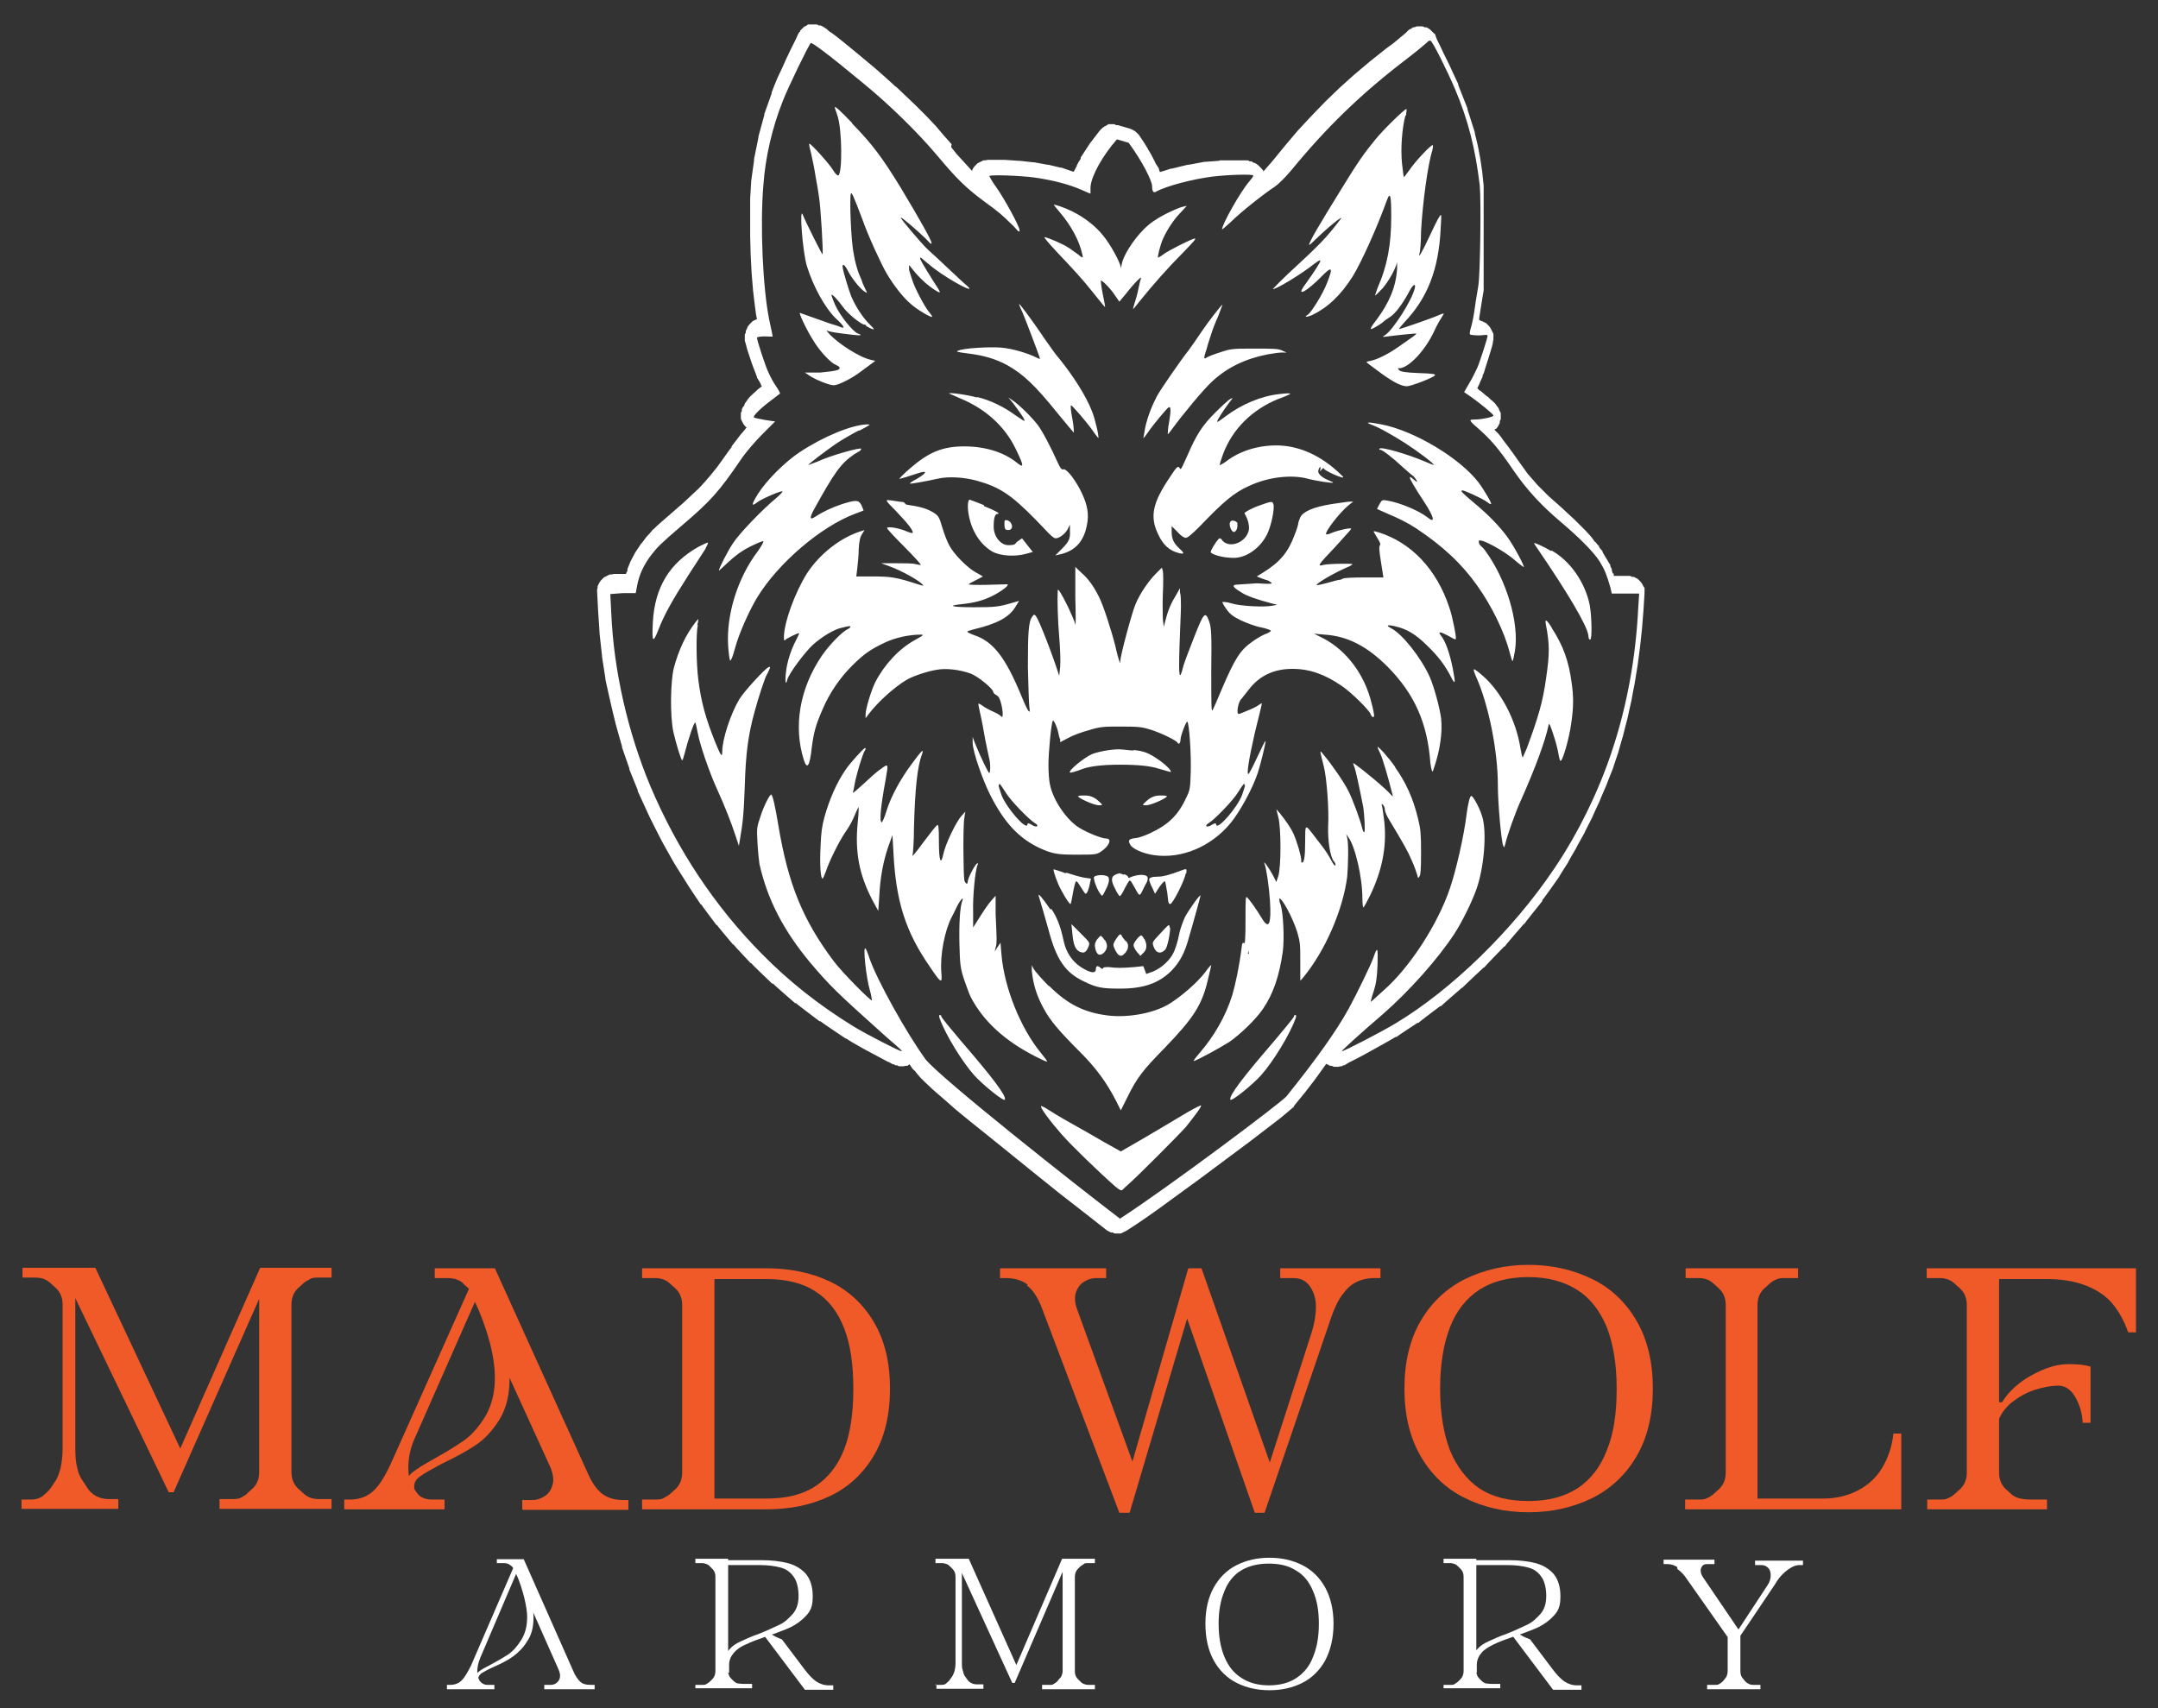 <svg xmlns="http://www.w3.org/2000/svg" id="Layer_1" viewBox="0 0 441.3 349.4"><rect x="0" y="0" width="441.3" height="349.4" fill="#333333" stroke="none"/><defs><style>      .st0 {        fill-rule: evenodd;      }      .st0, .st1 {        fill: #fff;      }      .st2 {        fill: #f05a29;      }    </style></defs><path class="st0" d="M194.6,29.5l-1.6-1.8h0c0,0-1.7-2-1.7-2h0c0,0-1.9-2-1.9-2l-2.1-2.1-4.1-3.9h-.1c0-.1-4.1-3.7-4.1-3.7h0c0,0-3.6-3-3.6-3h0s-2.8-2.3-2.8-2.3h0s-1.5-1.2-1.5-1.2h0s-1.2-.9-1.2-.9h-.1c0,0-.8-.7-.8-.7l-.3-.2-.5-.3-.4-.2h-.4c0-.1-.4-.2-.4-.2h-.2s-.4,0-.4,0h-.4s-.4,0-.4,0h-.4c0,.1-.4.3-.4.3l-.4.2-.3.3-.3.3-.2.2v.2c-.1,0-.3.3-.3.3l-.2.4h0c0,.1-.6,1.3-.6,1.3h0c0,0-.8,1.6-.8,1.6h0s-.9,1.9-.9,1.9h0s-.9,2-.9,2h0s-.9,1.9-.9,1.9h0s-.7,1.7-.7,1.7h0c0,0-.5,1.3-.5,1.3v.2c0,0-1.5,4.2-1.5,4.2v.2c0,0-1.2,4.4-1.2,4.4v.2c0,0-.9,4.4-.9,4.4v.3s-.6,4.3-.6,4.3v.2s-.2,3.3-.2,3.3h0c0,.1,0,3.7,0,3.7h0c0,.1,0,3.9,0,3.9h0c0,0,.1,3.9.1,3.9h0c0,0,.2,3.8.2,3.8h0c0,.1.3,3.6.3,3.6h0c0,0,.2,1.7.2,1.7h0c0,0,.2,1.6.2,1.6h0c0,0,.2,1.5.2,1.5h0c0,.1.2,1,.2,1h-.1s-.4.2-.4.2l-.4.2-.3.3-.3.3-.4.5h0c0,.1-.2.5-.2.5l-.2.4v.4c-.1,0-.2.4-.2.4v.4s0,.4,0,.4v.4c0,0,.1.3.1.3l.2.7h0c0,.1.3,1.1.3,1.1h0c0,0,.4,1.2.4,1.2h0c0,0,.4,1.2.4,1.2h0s.4,1.1.4,1.1h0c0,0,.4,1,.4,1h0c0,.1.3.8.3.8v.2c.1,0,.8,1.3.8,1.3v.2c.1,0,.2.2.2.2l-.9.7-.2.2-1.2,1.1-.2.2-.4.5-.2.3-.3.4-.2.4v.2c-.1,0-.3.3-.3.3l-.2.4v.4c-.1,0-.2.4-.2.4v.4s0,.4,0,.4v.4c0,0,.1.2.1.2l.2.4.2.4.3.4.3.3h.1c0,0-.9,1.1-.9,1.1l-.2.2-2,2.6v.2c-.1,0-1.7,2.3-1.7,2.3l-1.3,1.8-1.3,1.6-1.2,1.4-1.2,1.3-1.4,1.3-1.7,1.6-4.6,4h0s-.9.8-.9.8h0c0,0-.7.7-.7.7h-.1c0,.1-1.1,1.3-1.1,1.3l-.2.2-.9,1.2-.2.2-1,1.5-.2.3-.8,1.5-.2.4-.6,1.5v.4c-.1,0-.3.6-.3.6h-2.5c0,0-.4.1-.4.1h-.4c0,0-.4.2-.4.2l-.4.2-.4.2-.3.3-.3.3-.3.4-.2.4-.2.4v.4c-.1,0-.1.4-.1.4v.3l.2,3.9h0c0,0,.3,4.5.3,4.5v.2s.5,4.5.5,4.5v.2s.7,4.5.7,4.5v.2s1,4.5,1,4.5h0c0,.1,1.1,4.6,1.1,4.6h0c0,.1,1.3,4.6,1.3,4.6v.2c0,0,1.5,4.3,1.5,4.3v.2c0,0,1.7,4.2,1.7,4.2v.2c0,0,2.2,4.8,2.2,4.8h0c0,.1,2.4,4.8,2.4,4.8h0c0,.1,2.6,4.7,2.6,4.7h0c0,.1,2.8,4.5,2.8,4.5h0c0,.1,2.9,4.4,2.9,4.4h.1c0,.1,3.1,4.2,3.1,4.2h.1c0,.1,3.3,4,3.3,4h.1c0,.1,3.5,3.8,3.5,3.8h.1c0,.1,4.3,4.2,4.3,4.2h.2c0,.1,4.5,4,4.5,4h.2c0,.1,4.8,3.7,4.8,3.7h.2c0,.1,5.1,3.5,5.1,3.5h.1c0,0,1.1.7,1.1.7h0c0,0,1.4.8,1.4.8h0s1.6.9,1.6.9h0s1.7.9,1.7.9h0s1.5.8,1.5.8h0s1.3.7,1.3.7h.1c0,0,.9.5.9.5h.2c0,0,.3.2.3.2h.4c0,.1.4.2.4.2h.1s.4,0,.4,0h.4s.4-.1.4-.1h.4c0-.1.4-.3.4-.3h0s.4.6.4.6l.2.3.4.4h.1c0,.1.5.7.5.7h0c0,0,.6.7.6.7h0s.8.8.8.8h0c0,0,1.8,1.7,1.8,1.7h0s2.2,1.9,2.2,1.9h0s2.5,2.2,2.5,2.2h0s2.8,2.3,2.8,2.3h0s3,2.4,3,2.4h0s3.1,2.5,3.1,2.5h0s6.3,5.1,6.3,5.1h0s6.1,4.9,6.1,4.9h0s5.4,4.2,5.4,4.2h0s4.2,3.3,4.2,3.3l.4.2.4.2h.4c0,.1.4.2.4.2h.4s.4,0,.4,0h.4c0,0,.4-.2.4-.2l.4-.2.4-.2,2-1.3h0s2.2-1.5,2.2-1.5h0s2.4-1.7,2.4-1.7h0s2.6-1.9,2.6-1.9h0s5.5-4,5.5-4h0s5.5-4.1,5.5-4.1h0s5.1-3.8,5.1-3.8h0s4.3-3.3,4.3-3.3h0s1.7-1.3,1.7-1.3h0s1.8-1.5,1.8-1.5h0c0,0,.7-.6.7-.6l.2-.2h.1c0-.1.2-.4.2-.4l2.2-2.7h0s2-2.6,2-2.6h0s1.8-2.5,1.8-2.5h0c0,0,.5-.7.5-.7h0s.4.2.4.2l.4.2h.4c0,.1.4.2.4.2h.4s.4,0,.4,0h.1s.4-.1.4-.1h.3c0,0,.3-.2.3-.2h.2c0,0,1-.6,1-.6h0s1.4-.7,1.4-.7h0s1.7-.9,1.7-.9h0s1.8-1,1.8-1h0s1.8-1,1.8-1h0s1.6-.9,1.6-.9h0s1.2-.7,1.2-.7h.2c0-.1,4.3-2.9,4.3-2.9h.2c0-.1,4.4-3.4,4.4-3.4h.2c0-.1,4.3-3.8,4.3-3.8h.1c0-.1,4.3-4.1,4.3-4.1h.1c0-.1,4.1-4.3,4.1-4.3h.1c0-.1,3.9-4.6,3.9-4.6h.1c0-.1,3.7-4.7,3.7-4.7v-.2c.1,0,3.4-4.7,3.4-4.7h0c0-.1,1.8-2.9,1.8-2.9h0c0-.1,1.7-3,1.7-3h0c0-.1,1.7-3.1,1.7-3.1h0c0-.1,1.6-3.2,1.6-3.2h0c0-.1,1.5-3.3,1.5-3.3h0c0-.1,1.4-3.3,1.4-3.3h0c0-.1,1.3-3.3,1.3-3.3h0c0-.1,1.1-3.3,1.1-3.3h0c0-.1,1-3.5,1-3.5h0c0-.1.9-3.5.9-3.5h0c0-.1.8-3.6.8-3.6h0c0-.1.7-3.7.7-3.7h0c0-.1.6-3.7.6-3.7h0c0-.1.5-3.8.5-3.8h0c0-.1.4-3.8.4-3.8h0c0-.1.3-3.8.3-3.8h0c0,0,.2-3.2.2-3.2v-.4s0-.4,0-.4v-.4c-.1,0-.3-.4-.3-.4l-.2-.4-.3-.4-.3-.3-.3-.3-.4-.2-.4-.2h-.4c0-.1-.4-.2-.4-.2h-.4s-2.9,0-2.9,0v-.5c-.1,0-.2,0-.2,0l-.2-.7v-.2c0,0-.3-.6-.3-.6v-.3c-.1,0-.7-1.1-.7-1.1l-.2-.3-.7-1.2v-.2c-.1,0-.7-.8-.7-.8v-.2c-.1,0-.8-.9-.8-.9h-.1c0-.1-.8-1.1-.8-1.1h0c0,0-1-1.1-1-1.1h0c0,0-1.1-1.1-1.1-1.1h0c0,0-1.2-1.2-1.2-1.2h0c0,0-1.3-1.2-1.3-1.2h0s-1.4-1.3-1.4-1.3l-2.6-2.3-2.3-2.3-2-2.3-1.8-2.5-1.2-1.7h0c0,0-1.1-1.5-1.1-1.5h0c0,0-1-1.3-1-1.3h0c0-.1-.9-1.2-.9-1.2l-.2-.2-.6-.6.3-.2h.1c0-.1.3-.4.3-.4l.2-.4.2-.4v-.4c.1,0,.2-.4.2-.4v-.4s0-.4,0-.4v-.4c0,0-.2-.4-.2-.4l-.2-.4v-.2c-.1,0-.2-.2-.2-.2l-.3-.4-.2-.3-.3-.3-.2-.2-.5-.4h0c0,0-.6-.6-.6-.6h-.1c0,0-1.4-1.2-1.4-1.2h-.1c0,0-.5-.5-.5-.5l.4-.8h0c0-.1.7-1.6.7-1.6v-.3c.1,0,.3-.6.3-.6h0c0-.1.3-1,.3-1h0c0,0,.7-2.2.7-2.2h0c0,0,.6-2,.6-2h0c0,0,.2-.8.2-.8v-.3c0,0,.1-.3.1-.3v-.4c0,0,0-.4,0-.4v-.4c0,0-.2-.4-.2-.4l-.2-.4-.2-.4-.3-.4-.3-.3-.3-.3-.4-.2-.4-.2h-.1c0,0-.4-.2-.4-.2h-.1s0-.5,0-.5h0c0-.1.6-3.8.6-3.8l.3-1.8h0c0-.1,0-.7,0-.7v-.2s0-.8,0-.8h0c0,0,0-1.1,0-1.1h0c0,0,0-1.3,0-1.3h0c0,0,0-3,0-3h0s0-3.4,0-3.4h0s0-3.4,0-3.4h0s0-3.1,0-3.1h0c0,0,0-1.4,0-1.4h0s0-1.2,0-1.2h0c0,0,0-1,0-1h0c0-.1,0-.8,0-.8h0c0-.1-.3-2.9-.3-2.9h0c0-.1-.4-2.7-.4-2.7h0c0-.1-.5-2.6-.5-2.6h0c0-.1-.6-2.5-.6-2.5v-.2c0,0-1.5-4.7-1.5-4.7v-.2c0,0-1.9-4.8-1.9-4.8v-.2c0,0-1.4-3-1.4-3h0c0-.1-1.6-3.3-1.6-3.3h0c0,0-.7-1.5-.7-1.5h0c0,0-.6-1.2-.6-1.2h0c0,0-.2-.5-.2-.5h0c0-.1-.2-.5-.2-.5v-.2c-.1,0-.3-.2-.3-.2l-.3-.3-.4-.4h0c0,0-.4-.3-.4-.3l-.4-.2h-.4c0-.1-.4-.2-.4-.2h-.4s-.4,0-.4,0h-.4c0,0-.5.2-.5.2h-.3c0,.1-.4.3-.4.3l-.4.2-.3.3-.4.4-.6.5-1.8,1.5-1.5,1.1h0s-3.4,2.7-3.4,2.7h0c0,0-3.2,2.7-3.2,2.7h0c0,0-3,2.7-3,2.7h0c0,0-2.9,2.8-2.9,2.8h0c0,0-2.8,2.9-2.8,2.9h0c0,0-2.8,3-2.8,3h0c0,0-2.7,3.2-2.7,3.2h0c0,0-2.7,3.3-2.7,3.3l-.8.9-.7.8-.2.2v-.3c-.1,0-.4-.4-.4-.4l-.3-.3-.3-.3-.4-.3-.4-.2h-.2c0-.1-.4-.3-.4-.3h-.4c0-.1-.3-.2-.3-.2h-.6c0,0-.3,0-.3,0h-.9s-.1,0-.1,0h-1.1s-.1,0-.1,0h-2.7c0,.1-.2.1-.2.1l-2.7.2h-.2s-3.2.6-3.2.6h-.2s-3.3.8-3.3.8h-.2s-1.5.5-1.5.5h-.1s-.6.2-.6.2l-.2-.5v-.2c0,0-.7-1.1-.7-1.1h0c0-.1-.7-1.4-.7-1.4h0c0-.1-.8-1.4-.8-1.4h0c0-.1-.9-1.5-.9-1.5h0c0,0-1-1.5-1-1.5l-.3-.3-.3-.3-.4-.3-.4-.2-.5-.2-2.4-.7h-.4c0-.1-.4-.2-.4-.2h-.4s-.4,0-.4,0h-.4c0,.1-.4.3-.4.3l-.4.2-.4.3-.3.3-.2.2-2,2.6-.2.3-1.7,2.6v.3c-.1,0-.8,1.3-.8,1.3v.2c-.1,0-.6,1.1-.6,1.1h-.2c0,0-2.3-.8-2.3-.8h-.2c0,0-2.5-.6-2.5-.6h-.2s-2.7-.5-2.7-.5h-.2s-2.7-.3-2.7-.3h-.2s-2.9-.2-2.9-.2h0s-1.3,0-1.3,0h-1.2s-.2,0-.2,0h-.8s-.6.1-.6.1h-.3c0,0-.4.2-.4.2l-.4.2-.4.2-.3.3-.3.3-.3.4-.2.4v.2c0,0,0,0,0,0l-.9-1-1-1.1-1.2-1.3-1.2-1.5h0ZM229.1,249.2c9.6-6.2,33.2-23.9,34-25,6.1-7.6,10.1-13.2,12.7-17.9,1.7-3.1,4.5-8.9,5-10.3.9-2.6,1-2.3.9,1.3-.1,2.7-.3,3.9-.8,5.5-.4,1.1-.6,2.1-.6,2.1s.2-.1.4-.3c.2-.2,1.2-1.1,2.2-2,5.3-4.6,11.1-13.5,13.6-20.9,1.3-3.8,2.9-10.9,3.4-15.1.3-2.3.7-3.9,1-3.8.4.1,1.7,2.5,2.2,4.2,1,3.1.4,10.7-1.3,15.2-1,2.7-2.9,6.5-4.4,8.8-3.4,5.2-9.3,11.8-14.7,16.5-4.2,3.6-8.4,7.4-8.3,7.5.1.2,8.4-4.1,11-5.7,11.5-6.9,24-19.1,32.4-31.6,4.9-7.2,9.3-16.2,12-24.6,2.9-8.8,4.7-18.6,5.2-28.6l.2-3.1h-5.6l-.3-1.3c-.8-2.7-1.1-3.5-2.2-5.3-1.3-2-4.2-4.9-8.1-8.2-3.8-3.2-6.8-6.5-9.3-10.1-3.4-5-4.9-6.7-7.9-9.3-.6-.5-1.1-1-1.1-1.2s.5-.2,1-.2c1.2,0,3.7-.5,3.7-.8s-2.6-2.4-4.4-3.7l-1.6-1.1,1.1-1.9c.6-1,1.3-2.4,1.6-3.1.5-1.1,2.1-6.1,2.1-6.5s-.8-.1-1.7-.1-1.8-.1-1.9-.2,0-.8.2-1.4.6-2.5.8-4.1c.2-1.6.6-3.6.7-4.4.4-2.1.6-17.6.3-20.6-.9-7.4-2.3-13.2-5.1-19.8-1.5-3.5-4.6-9.8-5-9.8s-.5.2-.7.4c-.2.2-2.1,1.8-4.2,3.4-9.3,7.1-16.3,13.9-23.6,22.8-1.1,1.3-2.5,2.7-3.2,3.2-2.3,1.5-7.1,5.3-9,7.2-1.1,1-1.9,1.7-1.9,1.6,0-1,3.7-7.6,5.5-9.7.5-.6.9-1.1.9-1.3,0-.3-4.8-.2-8.2.2-4.1.5-9.5,1.9-11.7,3.1-.5.3-.8,0-.8-1.1s-2-5.1-4.8-8.9l-2.4-.7c-2.9,3.3-5.2,7.4-5.4,9.7v1.4c-.1,0-1.9-.8-1.9-.8-2.5-1.1-6-2-9.6-2.5-3.1-.4-8.9-.6-9.2-.3,0,0,.6,1.2,1.5,2.4,1.5,2.1,4.7,7.9,4.7,8.7s-.7-.4-1.7-1.3c-2.1-2-2.1-2.1-5.8-4.8-3.5-2.6-5.5-4.6-9.1-8.9-4-4.8-10-10.7-15.4-15.1-7.1-5.9-10.5-8.4-10.7-8.2-.5.5-4.7,9.2-5.7,11.8-2.2,5.5-3.6,11.6-4,17.3-.7,8.3-.1,21.1,1.2,27.5.4,1.8.7,3.3.7,3.4s-.7,0-1.6,0-1.6.1-1.6.3c0,.5,1.7,5.8,2.4,7.2.3.7,1,2,1.5,2.7s.9,1.5.8,1.5c0,0-.8.6-1.7,1.3-2.3,1.7-4,3.4-3.6,3.6.2.1,1.2.3,2.3.5l2,.3-2.6,2.6c-1.5,1.5-3.4,3.7-4.4,5.2-4.5,6.6-6.2,8.5-12.2,13.6-4.2,3.6-4.8,4.2-6.2,6-1.5,2-2.4,4-2.8,6.1l-.3,1.6h-2.6c0,0-2.6.2-2.6.2l.2,3.9c.5,11.8,3.4,24.4,8,35.4,5.5,13,13.2,24.6,22.8,34.3,5.5,5.6,11.7,10.5,18.7,14.8,2.4,1.5,9.8,5.3,9.9,5.1s-1.7-1.6-3.8-3.5c-9.5-8.5-11-10-14.9-14.6-5.5-6.6-8.8-13-10.4-20.2-.1-.6-.3-2.5-.4-4.3-.2-3.1-.1-3.3.6-5.4.7-2.2,1.9-4.5,2.2-4.5s.9,2.8,1.5,6.5c2,11.9,5,19.2,11.3,27.6,1.8,2.4,7.6,8.2,7.8,8,0,0-.1-1-.4-2-.8-2.7-1.5-9.3-.9-8.6.1.1.5,1,.8,2,1.6,4.6,7.7,15.5,11.5,20.7,3.4,4.1,30.6,25.6,39.8,32.6ZM206.8,107.1c.4.8,0,1.4-.8,1.3-.4,0-.6-.3-.6-1.1,0-.9,0-1,.5-.9.3,0,.8.4.9.7ZM253,107c.2.9-.2,1.8-.7,1.8s-1.2-1.7-.6-2.2c.3-.3,1.3,0,1.4.5ZM238.7,162.8c0,.4-3.3,1.9-4.3,1.9-.9,0-.9,0,.2-1,.8-.7,1.7-1,2.6-1,.8,0,1.4,0,1.4.2ZM220.4,162.8c0,.4,3.3,1.9,4.3,1.9.9,0,.9,0-.2-1-.8-.7-1.7-1-2.6-1-.8,0-1.4,0-1.4.2ZM225.9,192.2c.7,1,.6,1.9-.2,2.7-.8.7-1.4.4-1.7-.8-.2-.9-.1-1.2.3-1.9.3-.4.7-.8.8-.8.1,0,.5.4.8.9ZM234,192c.6,1.1.6,2.2-.2,2.9l-.6.6-.7-.8c-.4-.5-.7-1.1-.7-1.4,0-.5,1.2-2,1.6-2,0,0,.4.3.6.8ZM230.3,192.5c.6.7.5,1.7-.3,2.5-.7.8-1.3.6-1.9-.6-.5-1-.5-1.2-.2-1.8.2-.4.6-.9.8-1.2.4-.4.5-.4.7,0,.1.3.5.7.8,1.1ZM226.4,179.2c.6.2.5,1.3-.3,2.8-.7,1.4-.7,1.4-1.1.8-.7-.9-1.4-2.9-1.3-3.4.2-.4,1.8-.6,2.7-.2ZM222.6,193.6c-.5,1.2-.9,1.4-1.7,1.1-1-.4-1.4-1.5-1.6-3.7l-.2-2,1.9,1.9c1.9,1.9,1.9,1.9,1.6,2.7ZM239.3,189.7c0,1.3-.6,4.1-1,4.5-.9,1-1.9.8-2.4-.6-.3-.9-.3-.9,1.3-2.6.9-1,1.7-1.8,1.8-1.8.1,0,.2.2.2.6ZM229.9,178.8c.5.2.8.4.8.6s.2.2.5,0c1.8-.7,3.5-.6,3.5.2s-.4,1.1-.8,2c-.9,1.9-.8,1.9-2-.3-.4-.7-.7-1.3-.9-1.2s-.5.7-1,1.6c-.4.9-.9,1.6-1,1.6s-.6-.7-1-1.6c-.9-1.7-.8-2.5.3-2.9.3-.1.6-.2.6-.2,0,0,.4.1.9.3ZM218.1,178.5c1.2.4,2.9.9,3.6,1l1.4.2-.2.9c-.2,1.2-.6,2.2-.9,2.2-.1,0-.5-.6-1-1.4-.5-.8-.8-1.3-1-1.1-.1.1-.4,1.2-.6,2.4s-.4,2.2-.5,2.2c-.3,0-1.9-2.7-2.5-4.1-.7-1.7-1.1-3-.9-3,0,0,1.1.3,2.4.8ZM242.5,178.6c-.3,1.6-2.7,6.3-3.2,6.3s-.4-1-.6-2.3c-.2-1.2-.4-2.3-.5-2.4-.1,0-.6.5-1.1,1.2l-.9,1.4-.6-1.3c-.4-.7-.6-1.5-.6-1.6,0-.4.6-.6,1.8-.6s2.7-.5,4.6-1.2c1.3-.5,1.3-.5,1.2.5ZM264.9,208.4c-1.2,3.3-4.6,8.8-7,11.5-1.7,1.9-6.1,5.5-6.3,5-.3-.8,2.6-4.6,8.9-11.9,2.2-2.6,4.1-4.9,4.1-5.1s.1-.3.3-.3.2.3,0,.8ZM192.2,208.4c1.2,3.3,4.6,8.8,7,11.5,1.7,1.9,6.1,5.5,6.3,5,.3-.8-2.6-4.6-8.9-11.9-2.2-2.6-4.1-4.9-4.1-5.1s-.1-.3-.3-.3-.2.3,0,.8ZM231.8,153.4c2.1.2,3.1.6,5,1.9,1.5,1,2.9,2.4,2.6,2.6,0,0-1.2-.3-2.5-.7q-2.4-.8-7.8-.8t-7.8.9c-1.3.5-2.4.8-2.5.7-.4-.4,3.1-3.2,4.6-3.8,1.6-.6,4.8-1.1,6.1-.9.4,0,1.5.2,2.3.2ZM144.3,112.2c-.3.5-1.9,2.9-3.5,5.4-3.4,5.3-5,8.2-6.2,11.3-1.1,2.8-1.3,2.4-1.1-1.6.4-7.3,3.5-12.2,9.4-15.5,1-.5,1.8-.9,1.9-.8,0,.1-.2.6-.5,1.1ZM317.3,112.6c3.8,2.1,6.9,6.6,7.8,11.2.4,2.2.5,7,.1,7s-.3-.4-.4-.9c-.3-2.1-4.5-9.1-10.6-18-.3-.4-.5-.8-.5-.8,0-.2,2,.7,3.5,1.6ZM201.2,103.5c2.5,1,3.5,1.6,2.8,1.6s-.8,1.5-.8,2.6c0,2,1.4,3.8,3,3.8s1.3-.3,1.8-.7l1-.7,1.1,1.4,1.1,1.4-1.5.4c-2.2.6-5.2.4-6.8-.5-2.5-1.5-4.2-4.2-4.8-7.5-.3-1.6-.2-3.1.2-3.1,0,0,1.4.5,2.9,1.1ZM260.4,103.1c.3.8-.4,4.4-1.3,6.2-1.4,2.8-4.2,4.8-6.8,4.8s-4.5-.8-4.7-1.1c-.2-.3,1.5-2.9,1.8-2.9s.4.2.6.5c1.6,1.7,5,.2,5.4-2.3.1-.9-.2-2.1-.9-3.3-.1-.2,1.5-1.1,3.3-1.7,2.2-.8,2.4-.8,2.6-.2ZM215,185.9c1.1,1.6,1.9,3.6,2.5,6.5.6,2.8,2.2,4.8,4.4,5.9,1.5.8,2.2.7,2.2-.1s.5-.7,1-.2c.3.2.4.2.5,0,0-.2.5-.2,1.2-.2,1.4.2,2.6.2,5.1,0l1.9-.2.3.8.3.8,1.4-.5c1.7-.7,3.6-2.4,4.3-4.1.3-.7.8-2.2,1-3.4.2-1.1.8-2.7,1.2-3.6.8-1.5,3.2-4.9,3.2-4.4,0,.1-.4,1.5-.8,3s-1.1,3.9-1.5,5.3c-.9,3.4-1.9,5.2-3.6,7-2.6,2.6-5.7,3.7-10.6,3.7-3.6,0-4.8-.2-7.4-1.5-3.8-1.8-5.6-4.5-7.2-10.6-.8-2.8-1.5-5.3-2-6.9-.2-.7.9.6,2.4,2.8ZM218.8,229.6c2,1.1,5.1,2.9,7,4l3.4,1.9,4-2.3c2.2-1.3,5.8-3.4,8.1-4.8s4.2-2.4,4.3-2.3c.2.2-1.5,2.4-3.1,4.4-1.7,1.9-9.8,10-11.5,11.5-.6.5-1.2,1.1-1.4,1.3-.3.3-.5.2-1.5-.6-3.3-2.9-9.1-8.5-11-10.7-2.2-2.5-4.5-5.5-4.2-5.8,0,0,.6.2,1.2.6.6.4,2.7,1.7,4.7,2.8ZM249.1,64.7c-.6,1.3-1.2,2.9-1.4,3.6s-.7,2-.9,2.9c-.7,2.1-.7,2.4,0,1.9.3-.2,1.6-.7,2.9-1.1,2.1-.7,2.5-.7,6.9-.7,3.7,0,4.8,0,5.6.4l.9.4h-1c-.5,0-1.9.2-3,.4-4.5.9-8.2,2.7-11.2,5.5-1.7,1.5-6.3,7.1-8.1,9.6-.5.7-.9,1.2-1,1.2,0,0,0-1.2.3-2.6.4-2.4.3-3.1-.1-2.9-.3.1-3.3,3.7-4.3,5.2-.4.6-.8,1.1-.9,1.1,0,0,.2-1,.4-2.2.5-2.3,1.5-4.7,2.4-6.4.7-1.3,4.9-7.4,6.5-9.4.6-.8,1.7-2.4,2.5-3.6,1.4-2.1,4.2-5.7,4.4-5.7,0,0-.4,1.1-.9,2.4ZM213.2,68.7c1.3,1.8,2.7,3.9,3.3,4.5,3,3.7,5.6,7.8,6.8,10.9.6,1.4,1.5,5.3,1.3,5.5,0,0-.6-.7-1.2-1.6-1.2-1.7-4.3-5.3-4.4-5.1s0,1.3.3,2.8.3,2.8.3,2.8-1.4-1.6-3.1-3.7c-4.9-6.1-7.3-8.3-10.5-10.1-2.4-1.3-4.8-2-8-2.4-2.4-.3-2.6-.4-2-.6,1.1-.5,6.3-.8,8.8-.6,2.2.2,5.3,1.1,7.1,2,.8.4.8.4.7,0-.4-1.2-2.9-7.8-3.5-9.2-.4-.8-.7-1.6-.7-1.7,0-.3,2.5,3.1,4.9,6.6ZM219.4,43.3c2.4,1.2,4.7,3,6.2,4.9,1.5,1.8,3.5,5.5,3.6,6.5,0,.3.1,0,.2-.7.3-1.7,2.3-4.9,4.5-7.1,1.3-1.3,2.5-2.1,4.4-3.1,1.4-.7,3-1.4,3.5-1.5l.9-.2-1.2,1.3c-1.5,1.5-2.9,3.7-3.7,5.5-.6,1.4-1.1,3.6-1,3.8,0,0,.5-.2,1-.6,1-.8,5.4-3,6.4-3.3.6-.1,0,.5-2.4,3-3,3-6,6.4-8.9,10-.7.9-1.2,1.5-1.2,1.4s.2-.9.5-1.8.6-2.2.7-2.8.3-1.3.4-1.6c.4-.8-1.2.7-2.9,2.9l-1.5,1.8-.9-1.3c-.9-1.4-2.7-3.2-2.9-3,0,0,.1,1.3.4,2.7.3,1.4.5,2.6.5,2.7s-1-1.1-2.1-2.5c-2.6-3.3-4.5-5.3-7.9-8.9-1.5-1.6-2.6-2.9-2.4-2.9.5,0,4,1.5,4.8,2.1.4.2,1,.7,1.3.9s.9.6,1.2.9c.6.4.6.4.4-.5-.6-2.7-2.3-5.8-4.5-8.4-.7-.8-1.3-1.6-1.3-1.6,0-.2,2.3.6,3.7,1.3ZM142.7,127.8c-.4,1.9-.3,8.1.1,11.2.6,4.7,1.5,7.9,3.5,12.9,1.1,2.7,1.4,3.1,1.4,1.8,0-2.5,1.7-7.7,3.5-10.7.9-1.5,5-6,5.9-6.5.4-.2.5-.2.2.5-.2.4-.4.9-.5,1-.3.4-1.7,4.6-2.5,7.6-1.3,4.7-1.8,8.5-2,15.2-.2,5.8-.4,7.5-1,11l-.2,1.2-.8-2.4c-.8-2.4-1.9-5.3-3.8-9.5-1.5-3.3-3.4-8.9-3.8-11.1-.2-1-.4-2-.5-2.2-.2-.4-1.5,3.5-2.2,6.3-.2.8-.4,1.4-.5,1.4-.2,0-1.2-3.2-1.8-5.8-.7-3.2-.6-10.4.1-13.1,1-3.7,2.4-6.7,4.4-9.3.3-.4.6-.7.6-.7,0,0,0,.6-.2,1.2ZM317.3,128.4c2.4,3.7,3.5,6.8,4.1,11.3.4,2.8.4,4.9-.1,8.3-.4,3-1.8,7.9-2.2,7.6-.1,0-.3-.7-.4-1.4s-.5-2.3-.9-3.5q-1-3.2-1.1-2.5c-.7,3.4-2.8,9-5.6,15.3-1.2,2.6-2.9,7.4-3.3,9.2-.2.7-.2.7-.4.3-.4-1-1.1-8.7-1.1-12.5,0-6.9-1.9-16.5-4.5-22.2-.3-.7-.5-1.3-.4-1.4s.9.5,1.8,1.3c3.8,3.3,6.8,9.1,7.7,14.7.2,1.2.4,2.1.5,2,0,0,.4-.9.8-1.8,2.4-6.5,3.3-9.5,4-14.6.7-4.8.7-6.8-.1-10.9-.2-1.1.2-.9,1.3.9ZM214.5,201.6c3.8,3.8,7.2,5.5,12.1,6.1,4.2.5,9.6-.5,12.7-2.5,2.5-1.6,5.6-4.3,7.2-6.4.6-.9,1.2-1.5,1.2-1.4s-.3,1.4-.7,3c-1.2,5.2-3,7.9-8.9,14-4.3,4.4-5.6,6-7.5,9.9l-1.4,2.8-1-2c-1.9-3.7-4.1-6.7-7.3-9.9-4.2-4.2-6.1-6.4-7.4-8.8-1.5-2.7-2.2-5-2.5-7.8v-1.3c-.1,0,.4.9.4.9.3.5,1.7,2.1,3.1,3.5ZM175.7,88c-1.4.7-3.6,2-4.8,2.8-2.3,1.6-5.7,4.2-5.6,4.3,0,0,.9-.3,1.9-.7,2.5-1.2,8.9-3,8.9-2.6s-.6.6-1.4,1.1c-2.8,1.9-4.1,3.8-8.3,11.4-.9,1.7-.8,2.1.3,1.4,1.5-1,3.4-1.9,5.5-2.6,2.9-.9,3.4-.9,4,.3.2.5.4,1,.4,1,0,0-.9.4-1.8.7-6.9,2.6-15.6,10-19.9,17-1.7,2.8-3.8,7.5-4.6,10.5-.4,1.5-.8,2.6-1,2.5-.1-.1-.3-1.5-.4-3-.4-6.3,1.9-13.9,6.1-19.4.7-1,1.2-1.9,1.1-2s-1.3.4-2.7,1.1c-1.8.9-3.1,1.9-4.5,3.2-1.1,1-1.9,1.8-1.9,1.7,0-.4,1.8-4,2.9-5.6,1.2-1.9,6.1-7,8.8-9.2.8-.7,1.4-1.3,1.3-1.4-.2-.2-4.2,1.5-5.1,2.2-1.3,1-1.3.6.1-1.7,1.8-2.8,5.5-6.5,8.5-8.5,5-3.3,10.7-5.6,13.8-5.7.9,0,.8,0-1.6,1.3ZM263.6,80.7s-1,.5-2.2.9c-5.4,2.2-9.4,6.2-11.3,11.3-.4,1.1-.7,2.1-.7,2.2s.6-.2,1.3-.7c2.7-2.1,6.4-3.3,10.3-3.3s8.3,1.5,12.5,5.3c.6.6,1.2,1.1,1.2,1.2,0,.4-4-1.4-4-1.8,0-.2-.2,0-.4.2-.4.5-.4.5-.3,0,.2-.7-.2-.6-.4.2-.2.6.6,1.4,2,2,.5.2,1,.4,1,.5,0,.2-3.8-.4-5.2-.8-3.4-.9-8.2-.3-12,1.5-3.1,1.4-5.1,3.1-10.1,8.3-1.4,1.4-2.4,2.3-2.8,2.3s-1.1-.5-1.7-1.2l-1.2-1.2v1.2c0,1.4.4,2.3,1.6,3.4,1.1,1,1,1.2-.2.9-1.9-.5-3.2-1.7-4.2-3.9-1.7-3.6-1.1-6.4,2.5-11.7,1.3-2,1.6-2.3,1.9-1.8.3.4.2.6,1.6-2.5,1.9-4.4,3.1-6.2,5.7-8.8,1.3-1.3,2.7-2.6,3.1-2.8.6-.3.6-.3-.2.7-1,1.3-2.5,3.6-2.5,3.9s.8-.4,1.8-1.1c3.2-2.4,7.2-4.1,10.9-4.5,1.6-.2,2.4-.2,2.2,0ZM282.5,86.8c6.7,1.3,15.9,6.8,19.8,11.8,1.2,1.6,2.9,4.5,2.6,4.5s-.5-.2-.9-.5c-1-.7-4.7-2.4-5-2.3-.4.1,0,.5,2.5,2.6,2.9,2.4,5.2,4.8,6.8,7,1.3,1.8,3.5,5.9,3.3,6.1,0,0-.9-.6-1.8-1.4-2.1-1.9-7.4-4.8-7.4-3.9s.6.9,1.3,1.9c4.4,6,7,14.8,6.1,20.5-.2,1.1-.4,2.1-.5,2.1s-.3-.8-.6-1.8c-1-4-3.6-9.4-6.6-13.6-3.1-4.4-7-8.1-12.6-11.8-1.5-1-3.7-2.1-5.9-3-1.1-.5-2-.9-2-.9s.2-.5.5-1c.5-.9.6-.9,1.7-.7,2.4.4,6.3,2,8.1,3.4,1.7,1.4,1.4,0-.7-3.2-1.6-2.4-2.9-4.6-2.9-4.9s.4,0,.8.4c.8.6.8.6.5,0-.2-.3-.5-.7-.8-.9-.3-.2-1.2-1-2.1-1.8-1.8-1.7-4-3.4-4.4-3.4s-.2-.1-.2-.2c0-.6,5.8,1.1,9.3,2.6.9.4,1.7.7,1.8.7.2-.2-3.4-2.9-5.9-4.5-2.7-1.7-5.3-3.2-7-3.8-1.3-.5-.3-.5,2.2,0ZM199.8,81.2c2.6.6,5.5,2,7.8,3.7,1,.7,1.8,1.2,1.9,1.2.2-.2-1.1-2-2.3-3.6l-1-1.2.9.6c1.2.8,3.8,3.3,5.1,5,1,1.3,2.7,4.6,4.1,7.7.5,1.1.8,1.5,1.1,1.4.7-.3,2.7,2.4,3.9,5,1.1,2.4,1.4,4.2,1,6.2-.6,3.5-2.4,5.5-5.6,6.2l-.9.2,1.3-1.3c1.5-1.5,1.8-2.1,1.7-3.8v-1.2s-.5,1-.5,1c-.5.9-1.7,1.8-2.4,1.8s-2.1-1.8-4.2-3.9c-4.9-5-7.3-6.6-12-7.9-2.6-.7-5.7-.9-7.9-.4-2.7.6-5.6,1.1-5.7,1s.5-.5,1.3-.9c2.2-1.3,2.4-1.9.3-1.2-.7.2-1.8.6-2.5.8-.7.2-1.3.4-1.3.3,0,0,.9-1,2.2-2.1,3.8-3.3,6.6-4.5,11.1-4.5s8.2,1.3,10.7,3.3c1.6,1.3,1.5.7-.2-2.8-2.2-4.6-6.2-8.2-11.3-10.3-1.2-.5-2.2-1-2.3-1-.3-.3,3.6.2,5.7.8ZM174.2,25.2c4.2,4.3,6.2,7,10,13.2,4.2,7,6.3,10.8,6.3,11.3s-.6-.3-1.3-1c-2-1.9-4.8-4.3-5-4.2s4.4,5.5,5.6,6.6c.6.5,2.4,2.2,4.1,3.8,1.7,1.6,3.4,3.2,3.8,3.5,2.3,2-3.1-.8-6.7-3.5-1-.8-2-1.6-2.2-1.8s-.4-.4-.6-.4c-.3,0,.6,1.5,2.6,4.7.8,1.2,1.4,2.2,1.4,2.3,0,.3-1-.3-2.3-1.3-.8-.6-2-1.8-2.7-2.6l-1.3-1.6v1c.2.6.4,1.4.6,1.9.4,1.5,2.5,5.5,3.4,6.6.4.5.8,1,.7,1.1-.2.2-3.1-1.5-4.3-2.6-1.5-1.2-3.6-3.9-5-6.3-1.1-1.9-3.7-7.5-4.9-10.9-1.9-5.1-2.3-5.8-2.4-5.4-.3.8,0,9.7.6,12.4.2,1.4.7,3,.9,3.6s.6,1.4.7,1.7c.1.4.4,1.1.7,1.7.5,1,.5,1,0,.7-.8-.4-2.6-2.6-3.4-4.1-.7-1.4-1.2-1.8-1.2-1.1s1.3,5,1.9,6.4c.9,2,2.3,4.1,3.5,5.3.5.5,1,1,1,1.1s-.4,0-.8-.2c-.4-.2-.8-.4-.8-.5s-.1-.2-.3-.2c-.7,0-3.5-2.3-4.4-3.6-1.1-1.5-2.2-2.7-2.4-2.5,0,0,.3,1,.8,2.1,1,2.2,3.6,5.4,4.6,5.8,1.4.5.5.5-3.3,0-.9-.1-2-.3-2.4-.4l-.7-.2.5.6c1.9,2.1,6.3,4.9,8.6,5.4l.9.2-.8.6c-.4.3-1.5,1.1-2.3,1.7-1.7,1.3-4.5,2.7-5.4,2.7s-3.9-1.2-5-2l-.9-.6h3.1c3.1-.3,4-.5,4-.9s-.5-.5-1.2-.9c-1.1-.7-3.1-2.9-4.2-4.8-1.2-1.8-3.1-5.8-2.7-5.6,1.7.6,5.1,1.8,6.2,2.2.7.2,1.7.5,2.1.7.6.2.7.2.5-.2-.1-.2-.7-.9-1.4-1.5-2.3-2.2-4.7-6.6-6-10.8-.9-3-1.6-12.6-.8-10.4.5,1.3,3.9,8.1,4,8,.2-.2-.4-9.9-.7-11.6-.1-.8-.4-2.7-.7-4.2-.2-1.5-.7-3.7-.9-4.7-.3-1.1-.5-2-.4-2.1.2-.2,4,4,4.8,5.3.4.7.9,1.2,1.1,1.2.9-.3.8-9.3-.1-12.1-.3-.9-.6-1.8-.6-1.8,0-.4.9.4,3.6,3.2ZM287.4,23.6c-.7,2.7-1,6.8-.7,9.8.2,1.5.3,2.8.4,2.8s.5-.6,1.1-1.4c1.2-1.8,4.6-5.4,4.8-5.1.1.1,0,.6-.1,1.1-.9,2.7-2,10.8-2.3,16.5,0,2.2-.2,4.2-.3,4.5-.4,1.3.5-.2,1.9-3.2.9-1.9,1.8-3.8,2.1-4.2.5-.8.5-.8.3,2.5-.4,8.2-2.7,14.1-7.4,19-.7.8-1.2,1.4-1.1,1.4.3,0,5.5-1.8,7.3-2.5.9-.4,1.7-.7,1.8-.7s-.1.4-.5,1-1,1.7-1.4,2.6c-2,4.3-5.6,7.9-7.4,7.6-.1,0,0,.1.2.4.3.3,1.2.5,4,.6,2.9.1,3.6.2,3.3.5-.4.5-4.9,2.2-5.7,2.2-1.1,0-2.7-.8-5.2-2.6-1.3-1-2.6-1.9-2.8-2.1-.4-.3-.4-.3.6-.5,1.4-.3,3.6-1.4,5.6-2.8.9-.6,2.1-1.5,2.7-1.9s1.1-.8,1-.9c0,0-2.7.2-5.8.6-1.2.2-1.2.1-.5-.3,1.6-1.1,5.4-7,6-9.5.3-1.1-.3-.9-1,.4-1.3,2.5-2.9,4.7-4,5.4-.6.4-1.2.8-1.3.9-.3.4-2.3,1.6-2.6,1.6s.3-.9,1.1-1.9c2.6-3.5,4-6.8,4.2-10.5,0-1.1,0-1.7,0-1.3-.3,1.4-1.7,3.9-3,5.4-.8.8-1.4,1.5-1.5,1.4,0,0,.2-.7.5-1.5,2-4.5,2.8-8.9,2.8-14.6,0-4.4-.2-5.2-.9-3.3-2.1,5.8-5.2,12.6-6.9,15.4-2.5,4-5.2,6.5-8.3,8-1.1.5-1.9.5-1,0,.7-.4,3.2-4.4,4-6.6,1.3-3.3,1-3.5-1.5-.9-1,1-2.4,2.2-3.1,2.6q-1.5.8.3-1.6c1.8-2.5,3-4.4,2.9-4.6s-.6.2-1.3.7c-2.6,2.1-8.1,5.4-8.4,5.1,0,0,1.3-1.4,3-3,6.5-6,7.9-7.4,10.7-11.1.4-.5.4-.5,0-.3-.7.4-3.3,2.6-4.8,4.1-.8.8-1.5,1.4-1.5,1.3,0-.6,2-4,6.7-11.6,3.3-5.4,4.6-7.2,6.8-9.9,1.7-2.1,6-6.3,6.4-6.3.1,0,0,.6-.1,1.4ZM285.2,156.8c2.3,3.2,3.8,6.5,4.8,10.7.5,2,.6,3.1.6,6.8s-.1,4.6-.3,4.9c-.3.5-.3.5-.5-.3-.1-.4-.6-1.8-1.1-2.9-.8-1.9-1.6-3.3-4.6-8.3-.5-.8-.9-1.7-.9-2.1,0-.4-.2-.8-.4-1-.3-.3-.3-.2-.2.2.1.3.3,1.8.5,3.4.5,5.1-.5,9.9-2.9,14.9-.7,1.4-1.3,2.5-1.4,2.5s-.2-.9-.2-1.9c0-4.3-1.5-10.7-2.9-12.5l-.4-.6.2.8c.3,1.1.2,5.6,0,7.9-.9,6.9-4.5,15.1-8.9,20.5l-.7.8v-3.8c0-3.6,0-4-.6-6.1-1-3.2-3.3-7.3-3.7-6.9,0,0,0,.7.3,1.3.5,1.5.8,7,.4,9.7-.7,4.8-1.9,8.4-4,11.5-1.4,2.1-4.6,5.2-6.9,6.8-1.9,1.2-6.8,3.9-7.3,3.9-.1,0,.4-.7,1.1-1.5,3.2-3.7,5.5-7.8,6.8-12,.6-2,1.4-5.7,1.9-9.6.1-1,.2-1.2.5-1,.2.2.3-.8.3-4.7,0-4.6,0-5,.4-4.6.4.4,1.8,2.3,3,4.3,1.4,2.3,1.9,1.1,1.6-3.7-.2-2.9-.7-6.4-1.1-7.5-.4-1,.9.8,1.7,2.3l.7,1.4.4-1.2c.6-1.8.6-10,0-12.1l-.4-1.6.7.8c1.2,1.5,2.2,2.9,2.8,4.2.7,1.5,1.6,4.6,1.6,5.4s.1.5.2.5c.4,0,.6-1.3.6-4.4,0-3.4,0-3.4,1.5-1.5.5.7,1.4,1.8,2,2.6s1.4,2,1.8,2.8c.4.8.8,1.3.9,1.1,0-.2,0-.5-.3-.8-.8-.9-1.3-4.4-1.2-7.2.2-3.5-.3-10-.9-12.3-.9-3.6-.9-3.4,0-2.3,1.6,1.9,4.1,5.5,5,7.3.9,1.7,2.5,6.1,2.9,7.8.1.5.3.8.4.7.2-.2,0-3.6-.2-5-.8-4.1-1.6-7.9-1.9-8.5-.3-.7-.2-.7.2-.4,2.1,1.5,6.4,5.1,7.3,6.2.5.5.5.5.3-.2-.8-3.2-2-7.4-2.5-8.3-.3-.6-.5-1.1-.5-1.2,0-.4,2.5,2.4,3.7,4.2ZM255.2,194.8c0,.3,0,.4.2.2,0-.2,0-.4,0-.5,0,0-.1,0-.1.4ZM176.8,153.5c-.7,1.7-1.4,4.1-1.9,6.2-.2,1.1-.4,2.2-.5,2.4,0,.2.9-.6,2.1-1.7s2.8-2.6,3.6-3.1c1.6-1.2,1.6-1.2,1,2.2-1,5.4-1.3,8.5-.8,8.7.1,0,.6-1,1-2.4.9-2.9,2.8-6.4,5.1-9.5,2.2-3,2.6-3.3,2.1-1.9-.9,2.4-1.4,7-1.6,14.9,0,2.8-.2,5.4-.3,5.7s.9-.9,2.2-2.7c1.3-1.7,2.5-3.3,2.8-3.5.3-.3.4.2.4,3.3,0,4,.4,5,.9,2.6.4-2,2.6-6.6,3.7-7.8l.8-.9-.2,1.3c-.3,1.6-.2,11.7,0,12.7.2.8.7,1,.7.3s1.5-3.5,1.9-3.7c.2-.1.3,0,.1.3-.5,1.2-1,6.6-.9,9.6v3.2c0,0,.7-1.1.7-1.1,1.5-2.4,2.3-3.6,3.1-4.5l.8-.9v3.8c.1,2.1.2,4.3.2,4.9,0,.6,0,1.4-.2,1.9l-.2.8.6-.9.6-.9.2,2.5c.6,6.8,3.9,15,8.1,20.1.7.9,1.3,1.6,1.2,1.7s-1.1-.4-2.3-1c-6.3-3.2-10.7-7.2-13.3-12.2-.3-.6-.9-2.3-1.4-3.7-.7-2.2-.8-3-.9-7-.1-4.2.1-7.8.6-9,.4-1.1-.6.1-1.2,1.4-.3.7-.8,1.6-1,2-1.4,2.7-2.4,7.7-2.1,11.3.2,2.4,0,2.3-2.3-1.1-5-7.2-7-13.4-7.5-23.5l-.2-3.5-.9,2.5c-1,3-1.6,6.1-1.8,10.1l-.2,2.9-1.2-2.2c-2.7-5.2-3.6-9.8-3-15.9.2-1.7.2-3.2.2-3.2s-.4.7-.8,1.7-1.2,2.5-1.8,3.3c-1.4,2-3.5,6.3-4.1,8.2-.3.8-.6,1.5-.7,1.5-.4,0-.6-3-.4-6.6.1-2.8.3-4.2.8-6,1-3.6,2.5-7,4.2-9.5.9-1.4,3.8-4.6,4.1-4.6s0,.4-.3,1ZM185.3,103.2c2.8.4,4.3.8,5.7,1.7.9.6,1.1.9,1.7,3,.4,1.3,1,2.9,1.4,3.6.9,1.8,3.8,4.7,5.5,5.6.8.4,1.4.8,1.4.8s-.7.4-1.5.8-1.4.7-1.4.8c.3.3,7.5,0,7.8,0,.8,0-1.1,1.5-3.2,2.5-1.9.9-3.5,1.3-6.3,1.6-2.9.3-1.5.6,2.8.6,4.3,0,5.1-.1,7.8-.9l1.4-.4-.8,1.3c-1.3,2.1-3.8,3.4-8.4,4.5-.8.2-1.4.4-1.4.5s.6.4,1.4.7c3.9,1.3,6.4,4.5,9.7,12.5,1.3,3.2,1.9,4,1.6,2.2-.1-.6-.2-4.3-.3-8.1,0-7,.1-9.3.9-10.4.4-.5.4-.5.8,0,.6.8,3.2,7.4,4.7,12.1,0,0,.1-.7.2-1.8s0-3.9-.2-6.2c-.3-3.5-.4-7.7-.3-9.4,0-.6.6.3,2.1,3.3.7,1.5,1.4,3.1,1.5,3.6.1.5.1-1.9,0-5.4v-6.4c-.1,0,1.2,1.2,1.2,1.2,1.5,1.3,2.6,2.9,3.6,4.9.9,1.7,2.6,7,3.4,10.2.3,1.4.7,2.8.8,3,.2.5.2.5.2,0,0-1.1,2.4-10,3.1-11.6.9-2.2,2.7-4.8,4.2-6.3l1.2-1.2.2.7c.1.4.1,2.5,0,4.6s0,4.5,0,5.3l.2,1.5.3-1.2c.5-2,1.1-3.5,2.1-5.1l.9-1.6v.9c.2.5.2,1.8.2,2.9s-.2,4.8-.3,8.2c-.2,6.5,0,7.1.8,3.9.2-.7,1.2-3.4,2.2-5.9,2-5.1,2.3-5.4,3.1-3.1.4,1.2.5,2.4.4,10,0,7.1,0,8.6.3,8,.2-.4,1.1-2.4,2-4.6,2.5-5.8,3.6-7.6,6-9.3.8-.6,2-1.3,2.7-1.6.7-.2,1.2-.6,1.2-.7s-1-.5-2.1-.7-2.9-.9-4-1.4c-1.6-.8-2.2-1.2-3-2.3-.5-.7-.9-1.4-.8-1.5,0,0,.9,0,1.8.3,1.9.6,6.8.8,8.3.5l1.1-.2-1.2-.3c-3-.8-5-1.5-6.1-2.2-1.3-.8-2.1-1.4-1.3-1.6l4.4-.3c3.1.2,3.3.1,2.9-.2-.3-.2-.6-.4-.7-.4s-.6-.2-1.2-.4l-1-.4,1.3-.8c3.4-2.1,5.1-4.1,6.4-7.6.5-1.2.8-2.3.8-2.5s.2-.7.4-1.2c.6-1.2,2.7-2.1,6.4-2.7,1.6-.2,3.2-.5,3.7-.5h.8c0-.1-1.1.8-1.1.8-1.8,1.5-4.9,5.5-4.5,5.9,0,0,.6,0,1.1-.3,1.5-.6,4.2-1.2,4-.8-.1.2-1.6,1.8-3.2,3.6-3.8,4-3.8,4.1-2.3,3.7.6-.1,2.3-.2,3.6-.2,2.5,0,2.5,0,1.6.5-3.1,1.3-7.2,3.7-6.7,3.9.1,0,1.1-.2,2.2-.5,1.1-.3,2.1-.6,2.4-.6s.6-.2.8-.3c.2-.1,2.1-.2,4.3-.2h3.9s-.5-3.2-.5-3.2c-.4-2.4-.4-3.2-.2-3.4.2-.1,0-.6-.5-1.4-.4-.7-.8-1.3-.8-1.4s.5,0,1.1.2c6.6,2.1,11.8,7.5,14.4,15.4.6,1.7,1.5,6.2,1.3,6.4s-.8-.3-1.6-.7c-1.5-.8-2.1-.9-1.5-.1,1,1.2,1.9,3.8,2.5,6.9.6,3.1.5,3.4-.4,1.6-1.2-2.3-2.5-4.1-4.9-6.4-2.3-2.3-4.2-3.4-6.5-3.9-1.6-.4-2-.2-.8.4,2.3,1.2,6.1,6,7.9,10,.9,2.1,2,6.2,2.3,8.4.3,3-.2,6.6-1.6,10.6-.2.7-.4,0-.6-1.5-.6-8.1-3.2-14-8.7-19.6-4.2-4.2-8.2-6.3-12.9-6.6l-2.2-.2,2,1c4.7,2.5,8.4,7.4,9.8,13.3.3,1.1.5,2.2.5,2.4,0,.6-.5.4-.7-.2-.2-.8-4.1-4.6-5.9-5.8-3.5-2.4-6.6-3.5-10.1-3.5s-6.6,1.2-8.9,4.2c-.7.9-1.4,1.8-1.5,1.9-.7.5-1.2,3.4-.5,3.1.2,0,1-.4,1.8-.7.8-.3,1.8-.8,2.2-1.1.6-.4.7-.5.6-.1,0,.2-.7,2.9-1.4,5.8-1.3,5.7-1.7,8.6-1.3,8.4.1,0,.8-1.3,1.4-2.6,1.8-3.8,2-4.2,2.1-4.1.1.1-1,4.7-1.6,6.5-1.1,3.3-3.7,8-5.6,10.3-4,4.8-10,7.3-15.6,6.5-2.2-.3-4.5-1.3-4.9-2.2-.5-.9-.2-1.1,1.1-1.3.6,0,1.9-.5,2.8-.9,3.9-1.8,5.9-3.7,7.6-7.4.8-1.6.8-2,.9-5.4.1-3.5-.3-9.7-.7-10.1-.2-.2-1.4,2.9-1.4,3.7s-.4,1-.6.6c-.3-.5-3.2-1.9-5.3-2.6-1.9-.6-2.5-.7-6.1-.7-3.6,0-4.3,0-6.6.7-1.5.4-3.4,1.1-4.3,1.6l-1.7.9v-.6c-.2-.3-.3-1-.4-1.4-.2-1-.9-2.6-1.1-2.4-.3.3-.9,6.4-.9,9,0,1.4.1,3.2.3,4,.6,3.2,3.4,7.3,6,8.9,1.6,1,4.6,2.2,5.5,2.2,1.3,0,.6,1.6-1.1,2.7-.9.6-1.3.6-5,.6s-4.8-.1-7.6-1.4c-4.2-2-7.2-5.2-10.1-11-1.4-2.8-3.4-8.4-3.5-10.4v-1.4c-.1,0,.6,1.7.6,1.7,1.1,2.7,2.6,5.8,2.8,5.8s.3-1.8,0-2.9c-.1-.5-.5-2.2-.8-3.8s-.7-4-1-5.2c-.3-1.3-.5-2.3-.4-2.3s.5.2.9.5c.4.3,1.3.8,2,1.1.7.3,1.4.7,1.6.9.5.7.6-.3.2-2.2-.3-1.2-.5-1.7-1-2-.4-.2-.7-.5-.7-.7,0-.6-3.2-3.3-4.8-3.8-2-.7-4.8-1.1-6.8-.7-1.9.3-4.9,1.3-6.2,2.1-2.5,1.5-5.9,4.6-7.7,7l-.6.8v-.8c0-1,1.1-4.8,2-6.6,1.8-3.5,4.8-6.8,8.1-8.6,1.8-1,1.9-1.1,1.1-1.1-2.2,0-5.1.6-7.2,1.6-3,1.4-4.4,2.4-6.8,4.8-2.5,2.5-4.6,5.6-6,8.9-1.4,3.2-1.8,4.7-2.2,7.8q-.6,5.6-1.6,2.6c-2.2-6.9-.9-14.6,3.6-21.3,1.5-2.2,4.1-4.9,5.3-5.5.7-.3.8-.8.2-.6-.3,0-.9.2-1.4.3-1.5.3-4,1.8-5.9,3.5-1.7,1.6-4.9,5.9-5.2,7.1-.3,1.3-.5.5-.3-1.3.2-2.3,1.1-4.9,2.1-6.8.4-.8.7-1.4.6-1.4-.4,0-2.1.9-2.6,1.2-.4.4-.5.4-.5-.3,0-3,2.2-9.1,4.7-13.1,2.6-4,6.9-7.4,11.2-8.7l.6-.2-.5.8c-.4.6-.6,1.4-.7,3.1,0,1.3-.2,3.1-.3,4l-.2,1.6h3.5c3.6,0,4.8.2,9.1,1.6,1.3.4,1.3.4.8-.1-.8-.8-4.2-2.7-6.4-3.5l-1.9-.7h3.1c1.7,0,3.5,0,4,.2.5.1,1,.2,1,.1s-1.4-1.7-3.4-3.7-3.5-3.6-3.5-3.8c0-.4,2.4,0,3.8.6.7.3,1.4.5,1.4.4.3-.3-.8-1.8-3.5-4.6-2-2-2.1-2.2-1.3-2.1.4,0,1.8.3,3,.4ZM204.2,160.6c0,.2.3,1.1.6,2,1,2.6,5,7.2,5.3,6.1,0-.4.2-.4.9,0,.4.3.9.4,1.1.3.1-.1,0-.4-.4-.6-1.2-.7-5.1-4.7-6.1-6.4-1.1-1.7-1.3-2-1.3-1.4ZM254.6,160.6c0,.2-.3,1.1-.6,2-1,2.6-5,7.2-5.3,6.1,0-.4-.2-.4-.9,0-.4.3-.9.4-1.1.3-.1-.1,0-.4.4-.6,1.2-.7,5.1-4.7,6.1-6.4,1.1-1.7,1.3-2,1.3-1.4Z"></path><g><g><path class="st2" d="M4.4,306.7h2c.9,0,1.6-.2,2.3-.7.6-.5,1.2-1,1.7-1.7l1-1.5c.4-.6.7-1.5,1-2.6.2-1.1.4-2.3.4-3.7v-29.7c0-1.3-.4-2.4-1.3-3.3l-1-.9c-.5-.5-1-.8-1.5-1s-1.1-.3-1.8-.3h-2.6v-2h14.9l18.6,39.6h-2.4l17.5-39.6h14.6v2h-2.6c-.7,0-1.3,0-1.8.3s-1,.5-1.5,1l-1,.9c-.9.9-1.3,2-1.3,3.3v34.3c0,1.3.4,2.4,1.3,3.3l1,.9c.5.5,1,.8,1.5,1s1.1.3,1.8.3h2.6v2h-22.9v-2h2.5c.7,0,1.4,0,1.9-.3s1-.5,1.4-1l1-.9c.4-.4.8-.9,1-1.5.2-.5.3-1.1.3-1.8v-38.6l1.3.2-18.8,42.5h-1l-20.4-42.4,1.3-.2v33.8c0,1.5.1,2.7.4,3.8.2,1.1.6,1.9,1,2.5l1,1.5c.4.7,1,1.3,1.7,1.7.7.4,1.6.7,2.7.7h2v2H4.4v-2Z"></path><path class="st2" d="M70.3,306.7h1.3c1.9,0,3.5-.6,4.8-1.8,1.3-1.2,2.6-3.4,4-6.6l16.4-36.7,1.5,2-13.5,30.6c-.9,2-1.3,4-1.3,6s.4,3.5,1.3,4.7c.8,1.2,2,1.8,3.5,1.8h2.6v2h-20.5v-2ZM85.4,306.6c-.8-.5-1.3-1-1.7-1.6-.4-.6-.6-1.1-.6-1.4,0-1,.4-1.8,1.3-2.5.9-.7,2.3-1.6,4.3-2.7,2.5-1.4,4.5-2.6,6.2-3.8,1.7-1.2,3.1-2.9,4.4-5,1.2-2.1,1.9-4.7,1.9-7.7,0-4.5-1.4-9.8-4.2-16h2.1c1.8,3.8,3.1,7,3.9,9.5.8,2.5,1.2,4.7,1.2,6.7,0,3.3-.7,6-2.1,8.3-1.4,2.2-3,4-4.9,5.2-1.9,1.3-4.2,2.5-6.9,3.8-2,1.1-3.5,1.9-4.3,2.5-.9.6-1.3,1.3-1.3,2.1s.1.6.4,1.1c.3.5.7.9,1.3,1.3.6.4,1.2.6,2,.6v.6c-1.1,0-2-.2-2.8-.7ZM89,259.4h12.2l18.9,41.7c.8,1.9,1.8,3.4,2.9,4.3,1.1.9,2.6,1.4,4.4,1.4h1.1v2h-21.7v-2h2.1c.9,0,1.7-.3,2.5-.8.8-.5,1.3-1.3,1.6-2.3.3-1,.1-2.2-.4-3.5l-16.7-36.6-1-.9c-.4-.5-.9-.8-1.5-1-.5-.2-1.2-.3-1.9-.3h-2.6v-2Z"></path><path class="st2" d="M131.3,306.7h2.6c.7,0,1.3,0,1.8-.3s1-.5,1.5-1l1-.9c.9-.9,1.3-2,1.3-3.3v-34.3c0-1.3-.4-2.4-1.3-3.3l-1-.9c-.5-.5-1-.8-1.5-1s-1.1-.3-1.8-.3h-2.6v-2h14.8v49.3h-14.8v-2ZM143.6,306.5h13.1c4.1,0,7.4-.8,10-2.5,2.6-1.7,4.6-4.2,5.9-7.5s1.9-7.5,1.9-12.5-.6-9.1-1.9-12.4c-1.3-3.3-3.2-5.8-5.9-7.5-2.6-1.7-6-2.5-10-2.5h-13.1v-2.2h13.1c4.8,0,9.2.9,13,2.7,3.8,1.8,6.8,4.6,9,8.3,2.2,3.7,3.3,8.2,3.3,13.6s-1.1,10-3.3,13.7c-2.2,3.7-5.2,6.5-9,8.3-3.8,1.8-8.1,2.7-13,2.7h-13.1v-2.2Z"></path><path class="st2" d="M210.2,262.8c-1.1-.9-2.6-1.4-4.6-1.4h-1.1v-2h21.7v2h-2.1c-.9,0-1.7.3-2.5.8-.8.5-1.3,1.3-1.6,2.2-.3,1-.2,2.2.3,3.5l12.5,34.4h-2.2c0,0,12.4-42.9,12.4-42.9h2.7l14.8,42.1h-1.6c0,0,9.3-28.9,9.3-28.9.6-1.9.9-3.7.9-5.4,0-1.7-.5-3.1-1.3-4.2-.8-1.1-1.9-1.6-3.4-1.6h-2.6v-2h20.5v2h-1.2c-1.4,0-2.7.3-3.7.8-1.1.5-2,1.4-2.9,2.6-.9,1.2-1.7,2.9-2.4,5l-13.5,39.6h-2l-14.7-42.2h1.6c0,0-12.5,42.2-12.5,42.2h-2.1l-16-42.3c-.8-1.9-1.7-3.3-2.9-4.2Z"></path><path class="st2" d="M299.6,306.4c-3.9-1.9-6.9-4.8-9.1-8.6-2.2-3.8-3.3-8.4-3.3-13.8s1.1-10,3.3-13.8c2.2-3.8,5.3-6.7,9.1-8.6,3.9-1.9,8.2-2.9,13-2.9s9.1,1,13,2.9c3.9,1.9,6.9,4.8,9.1,8.6,2.2,3.8,3.3,8.4,3.3,13.8s-1.1,10-3.3,13.8c-2.2,3.8-5.3,6.7-9.1,8.6-3.9,1.9-8.2,2.9-13,2.9s-9.2-1-13-2.9ZM322.6,304.4c2.7-1.8,4.7-4.4,6-7.8,1.4-3.4,2-7.6,2-12.6s-.7-9.1-2-12.5c-1.4-3.4-3.4-6-6.1-7.7-2.7-1.7-6-2.6-10-2.6s-7.4.9-10,2.6-4.7,4.3-6,7.7c-1.3,3.4-2,7.5-2,12.5s.7,9.2,2,12.6c1.4,3.4,3.4,6,6,7.8,2.7,1.8,6,2.6,10.1,2.6s7.3-.9,10-2.6Z"></path><path class="st2" d="M344.7,306.7h2.6c.7,0,1.3,0,1.8-.3.5-.2,1-.5,1.5-1l1-.9c.9-.9,1.3-2,1.3-3.3v-34.3c0-1.3-.4-2.4-1.3-3.3l-1-.9c-.5-.5-1-.8-1.5-1-.5-.2-1.1-.3-1.8-.3h-2.6v-2h23v2h-2.6c-.7,0-1.3,0-1.9.3-.5.2-1,.5-1.5,1l-1,.9c-.9.9-1.3,2-1.3,3.3v41.8h-14.8v-2ZM358.5,306.5h14.3c2.7,0,5.1-.6,7.2-1.7,2.1-1.1,3.7-2.6,4.9-4.6,1.2-2,2-4.3,2.3-7h1.6v15.5h-30.3v-2.2Z"></path><path class="st2" d="M394,306.7h2.6c.7,0,1.3,0,1.8-.3.5-.2,1-.5,1.5-1l1-.9c.9-.9,1.3-2,1.3-3.3v-34.3c0-1.3-.4-2.4-1.3-3.3l-1-.9c-.5-.5-1-.8-1.5-1-.5-.2-1.1-.3-1.8-.3h-2.6v-2h14.8v41.8c0,1.3.4,2.4,1.3,3.3l1,.9c.5.5,1,.8,1.7,1s1.5.3,2.8.3h3v2h-24.5v-2ZM431.7,266.3c-1.5-1.6-3.3-2.7-5.5-3.5-2.2-.8-4.7-1.2-7.7-1.2h-10.8v-2.2h29.1v13.1h-1.6c-.9-2.6-2.1-4.6-3.5-6.2ZM408.4,286.8h1c1.3-2.1,3.3-4,6-5.5,2.7-1.5,5.2-2.3,7.6-2.3s3.3.2,4.5.5v11.5h-1.6c-.1-2.1-.7-3.9-1.6-5.4-.9-1.5-2.1-2.2-3.4-2.2s-3.1.3-4.9.9c-1.8.6-3.3,1.5-4.7,2.6-1.4,1.2-2.3,2.5-2.8,4.1v-4.2Z"></path></g><g><path class="st1" d="M91.3,344.6h.8c.9,0,1.7-.3,2.3-.9.6-.6,1.2-1.6,1.9-3l9-20.8.8.7-7.9,18.5c-.4,1-.6,1.9-.6,2.7,0,.8.2,1.5.5,2,.4.5.9.8,1.6.8h1.4v.9h-9.7v-.9ZM98.3,344.5c-.4-.2-.6-.5-.8-.7-.2-.3-.3-.5-.3-.7,0-.4.2-.8.7-1.2.5-.4,1.2-.8,2.2-1.3,1.5-.8,2.7-1.5,3.8-2.2,1-.7,1.9-1.7,2.7-3s1.2-2.8,1.2-4.7-.8-5.5-2.3-9h1c.9,2,1.6,3.7,2,5.2.4,1.4.6,2.8.6,3.9,0,2-.4,3.6-1.3,4.9-.8,1.3-1.8,2.3-2.9,3.1s-2.5,1.5-4.1,2.2c-1.1.5-1.8.9-2.3,1.2-.4.3-.7.7-.7,1.1s0,.3.2.5c.1.2.3.4.6.6.2.2.6.3,1,.3v.3c-.5,0-1-.1-1.3-.3ZM101.6,318.9h5.5l10.1,22.8c.4,1,.9,1.7,1.4,2.2.5.5,1.2.7,2.2.7h.8v.9h-10.3v-.9h1.3c.4,0,.9-.1,1.2-.4.4-.3.6-.6.7-1.1.1-.5,0-1-.3-1.7l-9.1-20.5-.4-.5c-.2-.2-.5-.4-.7-.5s-.5-.2-.9-.2h-1.5v-.9Z"></path><path class="st1" d="M142.2,344.6h1.4c.4,0,.7,0,.9-.2.2-.1.5-.3.7-.5l.5-.5c.4-.4.6-1,.6-1.6v-19.3c0-.7-.2-1.2-.6-1.6l-.5-.5c-.2-.2-.4-.4-.7-.5s-.6-.2-.9-.2h-1.4v-.9h6.7v22.9c0,.7.2,1.2.6,1.6l.5.5c.2.2.5.4.8.5.3,0,.7.1,1.2.1h1.8v.9h-11.6v-.9ZM148.3,341.9v-2.2c0-.9.3-1.7.9-2.4.6-.7,1.4-1.2,2.3-1.6.9-.4,2.1-1,3.6-1.5,1.8-.7,3.2-1.4,4.3-1.9s2-1.4,2.8-2.3c.8-1,1.1-2.2,1.1-3.6s-.3-3-1-3.9c-.6-.9-1.5-1.6-2.7-1.9-1.1-.3-2.6-.5-4.2-.5h-7.9v-1h8.2c2.1,0,3.8.2,5.4.6,1.5.4,2.7,1.1,3.7,2.2.9,1.1,1.4,2.6,1.4,4.6s-.4,2.9-1.3,3.9c-.9,1-2,1.8-3.2,2.4-1.3.6-2.9,1.2-5,1.9-1.7.6-3.1,1.1-4.1,1.6-1,.4-1.9,1-2.5,1.7s-1,1.5-1,2.5v1.6h-.7ZM157.2,333.6v.3c.5.3.9.6,1.3.8.4.2.9.4,1.4.6l4.6,6.1c.9,1.2,1.7,2,2.4,2.5.8.5,1.6.8,2.6.8h.9v.9h-5.8l-8.5-11.3,1.1-.6Z"></path><path class="st1" d="M191.1,344.6h1.3c.4,0,.8,0,1.1-.3s.5-.4.7-.7l.5-.7c.2-.3.3-.6.5-1.1.1-.5.2-1,.2-1.6v-17.7c0-.7-.2-1.2-.6-1.6l-.5-.5c-.2-.2-.4-.4-.7-.5s-.6-.2-.9-.2h-1.4v-.9h6.8l10.3,23h-1.1l9.9-23h6.7v.9h-1.4c-.4,0-.7,0-.9.2s-.5.3-.7.5l-.5.5c-.4.4-.6,1-.6,1.6v19.3c0,.7.2,1.2.6,1.6l.5.5c.2.2.4.4.7.5.2.1.6.2.9.2h1.4v.9h-10.8v-.9h1.5c.4,0,.7,0,.9-.2.2-.1.5-.3.7-.5l.4-.5c.2-.2.4-.4.5-.7.1-.2.2-.6.2-.9v-21.5h.5c0,0-10.3,23.9-10.3,23.9h-.5l-10.9-23.8h.6c0-.1,0,19.7,0,19.7,0,.6,0,1.1.2,1.6.1.5.2.8.4,1.1l.5.7c.2.3.5.6.8.7.3.2.7.3,1.2.3h1.3v.9h-9.6v-.9Z"></path><path class="st1" d="M252.9,344.2c-2-1-3.6-2.6-4.7-4.6-1.1-2-1.7-4.5-1.7-7.5s.6-5.4,1.7-7.4c1.1-2,2.7-3.6,4.7-4.6,2-1,4.2-1.5,6.7-1.5s4.7.5,6.7,1.5c2,1,3.6,2.6,4.7,4.6,1.1,2,1.7,4.5,1.7,7.4s-.6,5.4-1.7,7.5c-1.1,2-2.7,3.6-4.7,4.6-2,1-4.2,1.5-6.7,1.5s-4.7-.5-6.7-1.5ZM265.1,343.2c1.5-1,2.7-2.4,3.4-4.3.8-1.9,1.2-4.1,1.2-6.8s-.4-4.9-1.2-6.7c-.8-1.9-1.9-3.3-3.5-4.2-1.5-1-3.4-1.4-5.6-1.4s-4.1.5-5.6,1.4-2.7,2.4-3.4,4.2c-.8,1.9-1.2,4.1-1.2,6.7s.4,4.9,1.2,6.8c.8,1.9,1.9,3.3,3.5,4.3,1.5,1,3.4,1.5,5.6,1.5s4.1-.5,5.6-1.5Z"></path><path class="st1" d="M295.2,344.6h1.4c.4,0,.7,0,.9-.2.2-.1.5-.3.7-.5l.5-.5c.4-.4.6-1,.6-1.6v-19.3c0-.7-.2-1.2-.6-1.6l-.5-.5c-.2-.2-.4-.4-.7-.5-.2-.1-.6-.2-.9-.2h-1.4v-.9h6.7v22.9c0,.7.2,1.2.6,1.6l.5.5c.2.2.5.4.8.5.3,0,.7.1,1.2.1h1.8v.9h-11.6v-.9ZM301.2,341.9v-2.2c0-.9.3-1.7.9-2.4.6-.7,1.4-1.2,2.3-1.6.9-.4,2.1-1,3.6-1.5,1.8-.7,3.2-1.4,4.3-1.9s2-1.4,2.8-2.3c.8-1,1.1-2.2,1.1-3.6s-.3-3-1-3.9c-.6-.9-1.5-1.6-2.7-1.9-1.1-.3-2.5-.5-4.2-.5h-7.9v-1h8.2c2.1,0,3.8.2,5.4.6,1.5.4,2.7,1.1,3.7,2.2.9,1.1,1.4,2.6,1.4,4.6s-.4,2.9-1.3,3.9-2,1.8-3.2,2.4c-1.3.6-2.9,1.2-5,1.9-1.7.6-3.1,1.1-4.1,1.6s-1.9,1-2.5,1.7-1,1.5-1,2.5v1.6h-.7ZM310.2,333.6v.3c.5.3.9.6,1.3.8.4.2.9.4,1.4.6l4.6,6.1c.9,1.2,1.7,2,2.4,2.5.8.5,1.6.8,2.6.8h.9v.9h-5.8l-8.5-11.3,1.1-.6Z"></path><path class="st1" d="M343,320.5c-.7-.4-1.3-.6-2-.6h-.8v-.9h10.4v.9h-1.5c-.4,0-.8.1-1,.4s-.4.6-.3,1.1c0,.5.3,1,.8,1.7l7.2,10.6-.9.5,6.5-9.9c.5-.7.7-1.4.7-2.1s-.2-1.2-.5-1.5c-.4-.4-.8-.6-1.4-.6h-1.3v-.9h9.8v.9h-.8c-.5,0-1.1.2-1.6.5s-1.1.7-1.7,1.3c-.6.6-1.1,1.2-1.6,2.1l-7.4,11-1.9.4-9-12.8c-.5-.7-1-1.2-1.7-1.7ZM349.2,344.6h1.5c.4,0,.7,0,.9-.2.2-.1.5-.3.7-.5l.4-.5c.4-.4.6-1,.6-1.6v-8.1h2.6v8.1c0,.7.2,1.2.6,1.6l.4.5c.2.2.5.4.7.5.2.1.5.2.9.2h1.5v.9h-10.9v-.9Z"></path></g></g></svg>